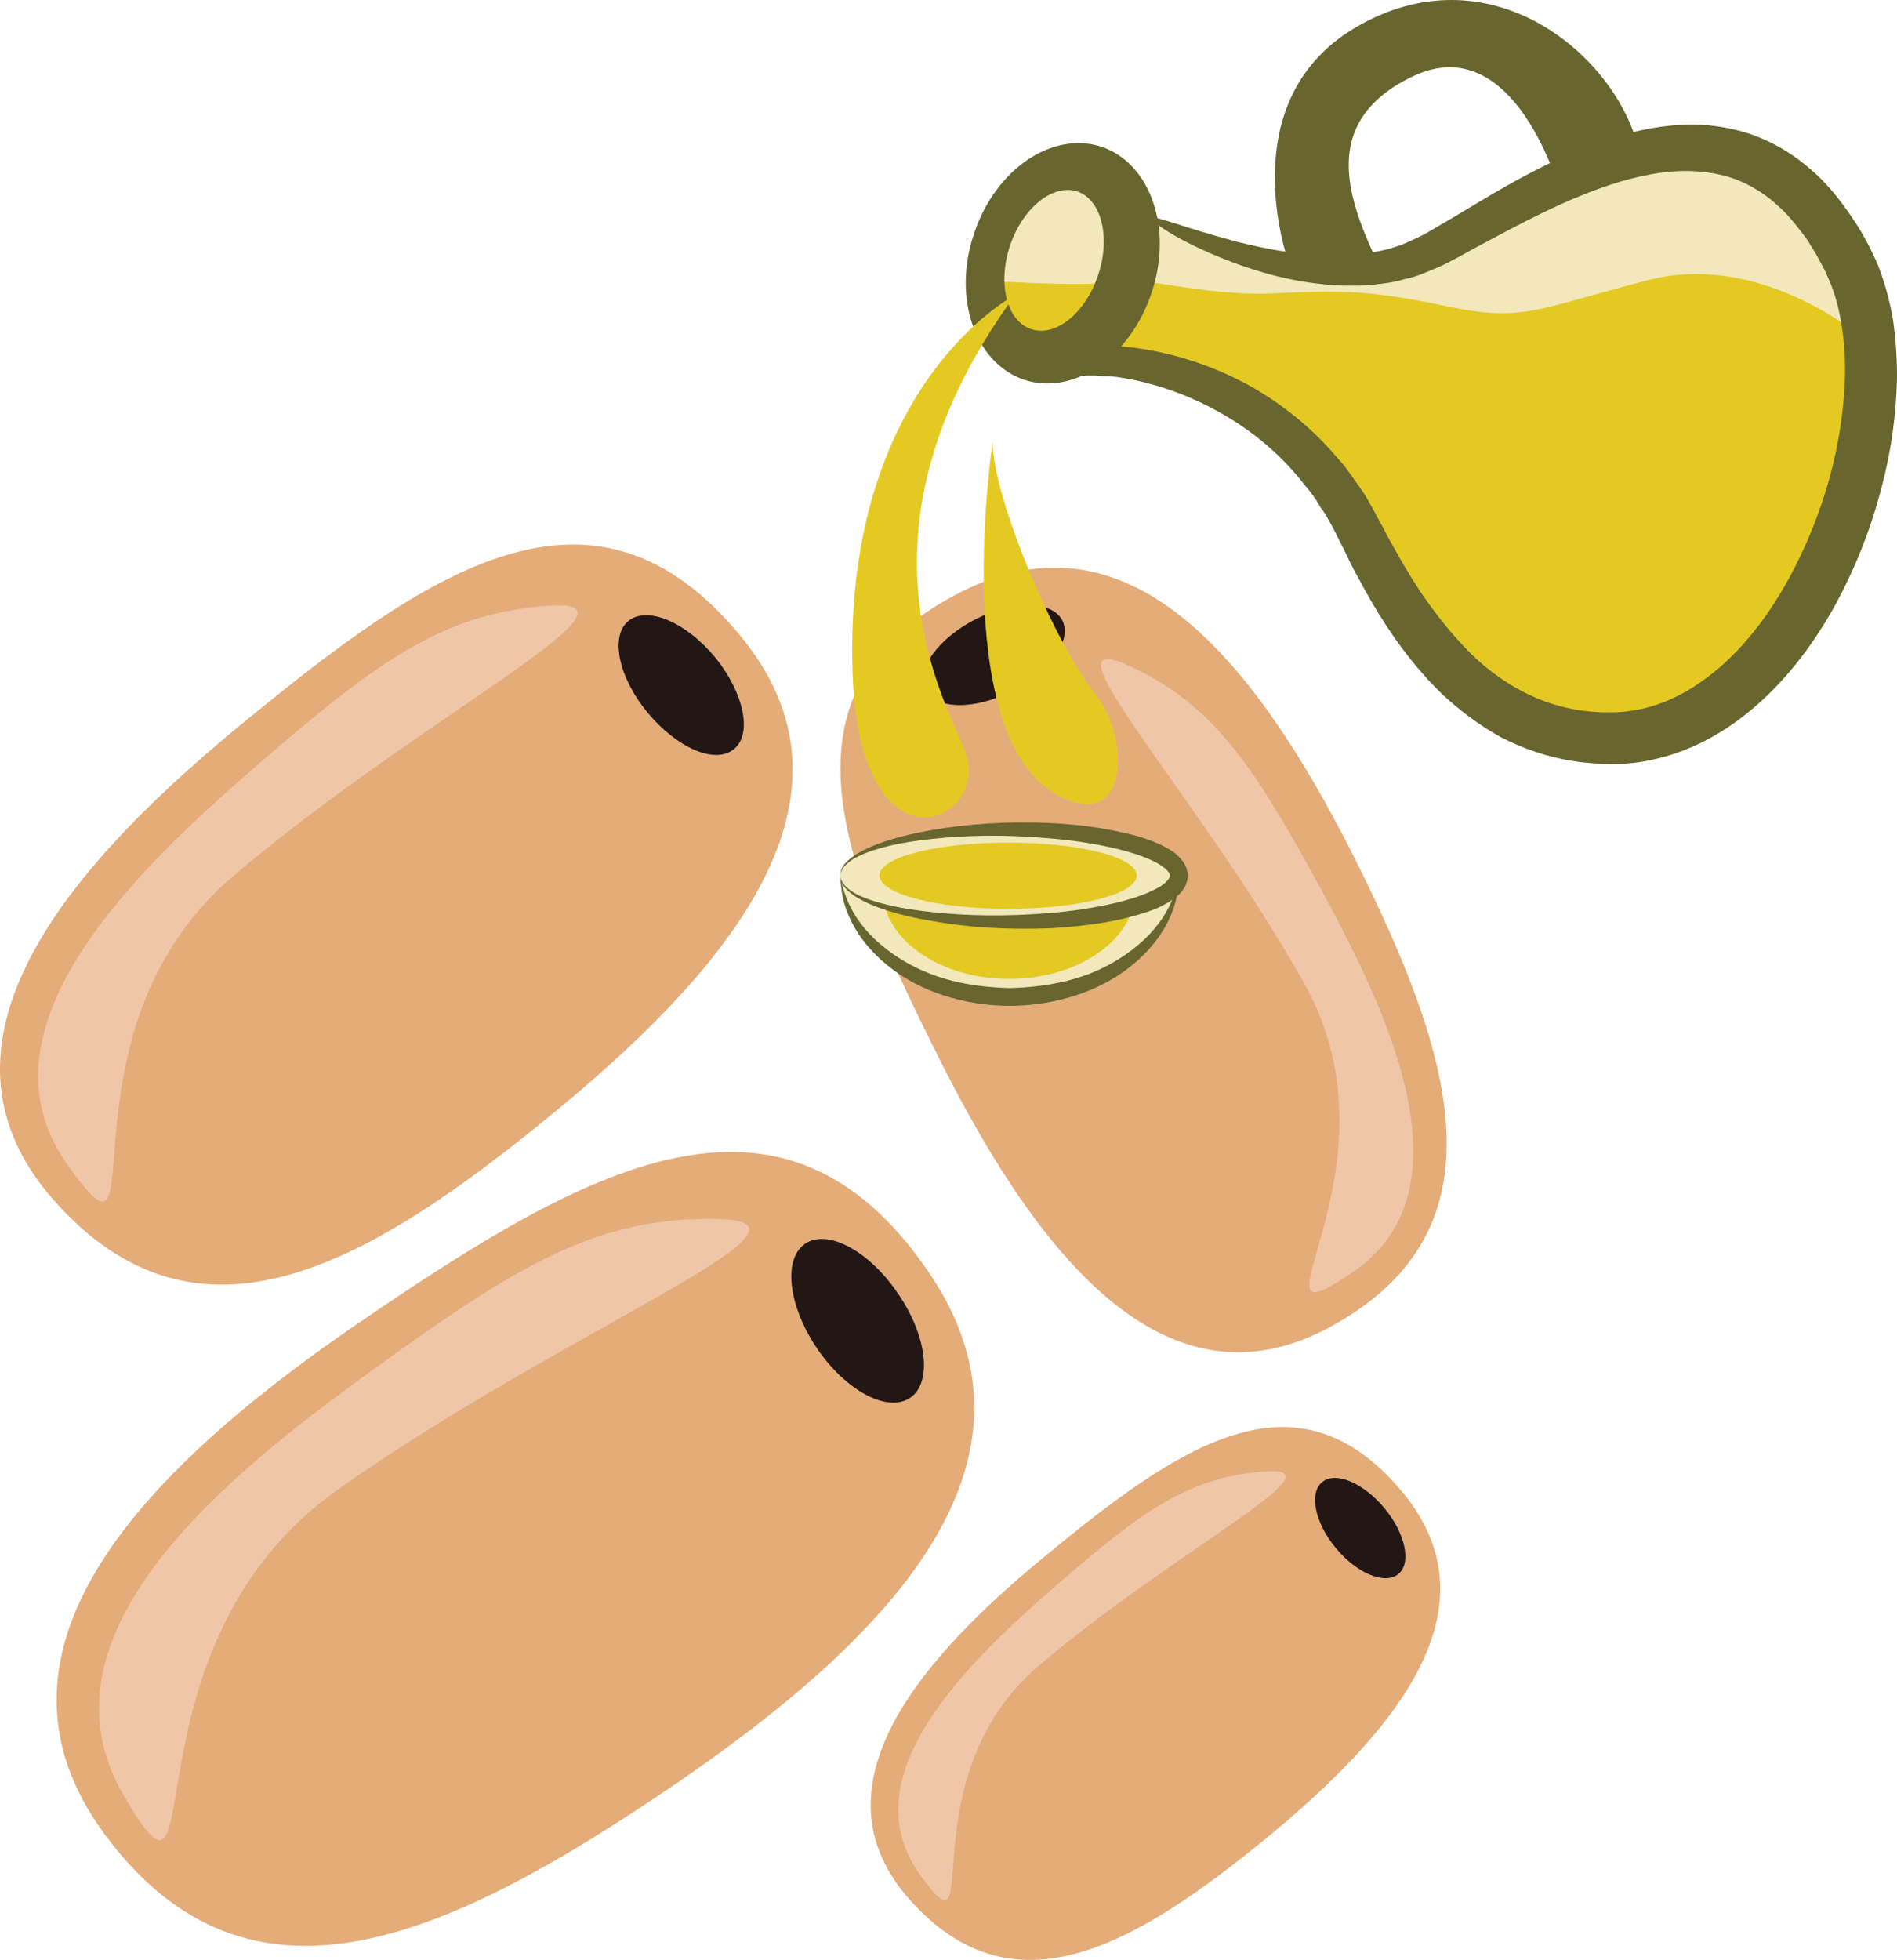 <?xml version="1.0" encoding="UTF-8" standalone="no"?>
<svg
   xmlns:dc="http://purl.org/dc/elements/1.1/"
   xmlns:cc="http://creativecommons.org/ns#"
   xmlns:rdf="http://www.w3.org/1999/02/22-rdf-syntax-ns#"
   xmlns:svg="http://www.w3.org/2000/svg"
   xmlns="http://www.w3.org/2000/svg"
   id="svg59"
   viewBox="0 0 5359.656 5535.258"
   style="clip-rule:evenodd;fill-rule:evenodd;image-rendering:optimizeQuality;shape-rendering:geometricPrecision;text-rendering:geometricPrecision"
   version="1.1"
   height="55.353mm"
   width="53.597mm"
   xml:space="preserve">
 <defs
   id="defs4">
  <style
   id="style2"
   type="text/css">
   <![CDATA[
    .fil1 {fill:#221715;fill-rule:nonzero}
    .fil4 {fill:#68652F;fill-rule:nonzero}
    .fil0 {fill:#E4AC79;fill-rule:nonzero}
    .fil5 {fill:#E5C923;fill-rule:nonzero}
    .fil2 {fill:#EFC6A8;fill-rule:nonzero}
    .fil3 {fill:#F2E8BB;fill-rule:nonzero}
   ]]>
  </style>
 </defs>
 <g
   transform="translate(-7907.344,-11927.371)"
   id="Vrstva_x0020_1">
  <path
   style="fill:#e4ac79;fill-rule:nonzero"
   id="path7"
   d="m 10531,15520 c 357,522 -75,1009 -717,1447 -644,438 -1202,692 -1610,142 -376,-508 76,-1008 719,-1447 642,-438 1193,-751 1608,-142 z"
   class="fil0" />
  <path
   style="fill:#221715;fill-rule:nonzero"
   id="path9"
   d="m 10444,15580 c 83,120 98,252 35,295 -64,43 -181,-19 -263,-139 -82,-121 -97,-253 -34,-296 63,-43 181,20 262,140 z"
   class="fil1" />
  <path
   style="fill:#efc6a8;fill-rule:nonzero"
   id="path11"
   d="m 9935,15370 c -340,-7 -565,130 -970,423 -407,293 -975,744 -710,1202 264,457 -27,-413 607,-861 635,-449 1431,-756 1073,-764 z"
   class="fil2" />
  <path
   style="fill:#e4ac79;fill-rule:nonzero"
   id="path13"
   d="m 10000,13724 c 358,435 13,901 -522,1341 -535,441 -1011,710 -1417,254 -374,-421 -13,-901 522,-1341 535,-440 999,-761 1417,-254 z"
   class="fil0" />
  <path
   style="fill:#221715;fill-rule:nonzero"
   id="path15"
   d="m 9928,13784 c 81,100 106,216 53,259 -53,44 -161,-3 -244,-103 -82,-99 -107,-216 -54,-259 53,-43 162,3 245,103 z"
   class="fil1" />
  <path
   style="fill:#efc6a8;fill-rule:nonzero"
   id="path17"
   d="m 9458,13638 c -302,21 -490,161 -827,453 -337,292 -806,738 -535,1123 271,385 -56,-364 471,-813 527,-448 1209,-785 891,-763 z"
   class="fil2" />
  <path
   style="fill:#e4ac79;fill-rule:nonzero"
   id="path19"
   d="m 11871,16143 c 257,313 10,648 -374,966 -385,317 -726,512 -1019,184 -269,-302 -10,-648 375,-965 384,-317 717,-549 1018,-185 z"
   class="fil0" />
  <path
   style="fill:#221715;fill-rule:nonzero"
   id="path21"
   d="m 11819,16187 c 59,71 77,155 39,186 -38,31 -117,-2 -176,-73 -60,-72 -77,-156 -39,-187 38,-31 116,2 176,74 z"
   class="fil1" />
  <path
   style="fill:#efc6a8;fill-rule:nonzero"
   id="path23"
   d="m 11481,16083 c -217,15 -353,116 -594,326 -242,210 -579,532 -383,809 195,276 -41,-262 337,-585 379,-324 869,-567 640,-550 z"
   class="fil2" />
  <path
   style="fill:#e4ac79;fill-rule:nonzero"
   id="path25"
   d="m 10625,13598 c 465,-234 816,172 1105,744 288,573 435,1057 -59,1330 -456,252 -816,-171 -1104,-743 -289,-574 -485,-1057 58,-1331 z"
   class="fil0" />
  <path
   style="fill:#221715;fill-rule:nonzero"
   id="path27"
   d="m 10664,13676 c 107,-54 217,-52 245,4 28,56 -35,146 -143,199 -106,55 -216,52 -244,-4 -29,-55 36,-145 142,-199 z"
   class="fil1" />
  <path
   style="fill:#efc6a8;fill-rule:nonzero"
   id="path29"
   d="m 11093,13806 c 242,109 355,282 543,626 187,343 436,853 95,1087 -340,234 158,-283 -138,-813 -297,-530 -756,-1016 -500,-900 z"
   class="fil2" />
  <g
   id="_580556112">
   <path
   style="fill:#f2e8bb;fill-rule:nonzero"
   id="path31"
   d="m 10703,12695 41,-224 148,-47 136,7 101,148 34,-35 221,122 320,29 223,-55 216,-94 243,-142 278,-47 202,33 217,189 81,264 -74,169 c 0,0 -595,-122 -629,-108 -34,14 -872,14 -892,14 -21,0 -511,-124 -511,-124 l -240,-38 z"
   class="fil3" />
   <path
   style="fill:#f2e8bb;fill-rule:nonzero"
   id="path33"
   d="m 10282,14405 c 17,189 224,338 478,338 254,0 461,-149 478,-338 z"
   class="fil3" />
   <path
   style="fill:#68652f;fill-rule:nonzero"
   id="path35"
   d="m 11238,14405 c 0,0 0,4 0,13 -1,8 -1,21 -5,37 -6,32 -22,79 -58,127 -36,48 -92,97 -164,131 -72,34 -159,55 -251,55 -92,0 -179,-21 -251,-55 -72,-34 -128,-83 -164,-131 -36,-48 -52,-95 -58,-127 -3,-16 -3,-29 -5,-37 0,-9 0,-13 0,-13 0,0 1,4 3,12 2,9 4,21 10,36 10,30 31,72 70,113 38,40 93,80 162,108 67,28 148,42 233,44 85,-2 166,-16 234,-44 68,-28 123,-68 161,-108 39,-41 60,-83 70,-113 6,-15 8,-27 10,-36 2,-8 3,-12 3,-12 z"
   class="fil4" />
   <path
   style="fill:#e5c923;fill-rule:nonzero"
   id="path37"
   d="m 11115,14456 c -12,132 -167,236 -357,236 -189,0 -344,-104 -357,-236 l -9,-56 727,-4 z"
   class="fil5" />
   <path
   style="fill:#e5c923;fill-rule:nonzero"
   id="path39"
   d="m 13164,12877 c 0,0 -283,-240 -598,-159 -316,81 -352,120 -568,75 -217,-46 -299,-47 -497,-37 -198,8 -386,-53 -440,-35 -53,19 -347,0 -347,0 l 40,136 184,56 198,45 325,117 207,207 c 0,0 108,208 126,235 18,27 189,216 189,216 l 180,153 226,109 216,-54 234,-108 171,-172 c 0,0 91,-234 100,-261 9,-27 63,-280 63,-280 z"
   class="fil5" />
   <path
   style="fill:#68652f;fill-rule:nonzero"
   id="path41"
   d="m 11163,12544 c 6,3 -9,43 -41,116 -17,37 -38,82 -64,134 -6,13 -13,27 -20,41 -3,6 -6,14 -10,20 -1,4 -4,8 -5,12 -3,8 -7,16 -11,23 -2,4 -3,8 -5,12 l -2,5 c -1,1 -1,2 -1,3 l 4,-1 c 19,-3 34,-4 55,-4 3,0 4,0 8,0 l 15,2 c 11,1 21,2 31,3 21,3 42,7 63,11 85,18 174,49 262,98 88,50 173,117 246,204 9,10 19,21 27,33 9,12 17,23 25,35 9,12 17,24 25,36 7,13 15,26 22,39 7,13 14,26 21,39 7,12 13,24 19,36 14,25 27,48 41,73 56,97 124,191 206,270 84,78 186,134 301,150 29,4 60,6 89,5 28,0 57,-4 84,-10 56,-13 111,-38 161,-73 102,-69 186,-174 251,-292 99,-180 155,-383 160,-575 1,-48 -2,-95 -9,-140 -7,-46 -18,-89 -35,-129 l -13,-29 -16,-30 c -10,-20 -23,-38 -34,-57 -26,-35 -53,-70 -83,-96 -30,-28 -64,-50 -99,-66 -35,-16 -73,-25 -111,-29 -78,-9 -158,5 -234,27 -152,46 -288,122 -414,189 -32,18 -63,35 -94,50 -36,15 -70,31 -104,37 -35,11 -69,13 -101,17 -16,1 -33,1 -48,1 -16,0 -31,0 -46,-1 -120,-8 -218,-38 -295,-67 -153,-59 -226,-114 -221,-122 5,-10 87,26 239,66 76,19 171,39 279,39 14,1 27,-1 41,-2 14,-1 28,-2 42,-3 28,-6 56,-9 84,-19 28,-8 54,-22 82,-35 28,-16 58,-34 89,-52 123,-74 260,-159 430,-217 85,-27 180,-48 283,-40 51,5 103,16 152,37 50,21 97,51 137,86 42,35 76,77 107,120 15,22 30,44 43,67 l 19,35 c 6,12 12,26 18,38 22,52 37,107 47,162 8,54 12,109 12,165 -2,110 -18,221 -48,329 -29,109 -72,216 -127,317 -74,133 -171,255 -299,342 -64,43 -136,76 -213,93 -38,9 -76,13 -115,13 -38,0 -74,-2 -111,-8 -73,-11 -143,-35 -207,-68 -63,-35 -119,-78 -168,-124 -97,-95 -167,-202 -224,-307 -14,-26 -29,-52 -41,-79 -6,-13 -13,-26 -19,-38 -6,-12 -12,-24 -18,-36 -6,-11 -12,-23 -18,-33 -6,-12 -14,-22 -21,-32 -6,-11 -13,-22 -20,-32 -7,-10 -15,-20 -23,-29 -60,-78 -132,-140 -208,-187 -75,-47 -154,-80 -228,-100 -19,-5 -38,-10 -56,-13 -9,-2 -18,-3 -27,-5 l -13,-2 -21,-2 c -14,0 -28,-1 -42,-2 -6,0 -14,0 -22,0 -8,1 -15,1 -23,1 -31,1 -58,4 -84,5 l 1,-5 c 1,-3 3,-7 5,-10 l 11,-18 c 7,-13 14,-25 21,-37 14,-23 27,-46 40,-67 11,-19 22,-36 33,-54 8,-13 16,-26 23,-38 31,-50 58,-91 80,-125 45,-67 72,-100 78,-96 z"
   class="fil4" />
   <path
   style="fill:#68652f;fill-rule:nonzero"
   id="path43"
   d="m 11010,12704 c -36,108 -120,176 -189,153 -69,-23 -96,-128 -60,-236 36,-107 121,-175 190,-153 68,23 95,129 59,236 z m 10,-362 c -140,-46 -301,64 -361,246 -61,181 3,365 142,412 139,46 300,-64 360,-246 61,-181 -3,-365 -141,-412 z"
   class="fil4" />
   <path
   style="fill:#68652f;fill-rule:nonzero"
   id="path45"
   d="m 11550,12674 c 0,0 -176,-471 203,-678 378,-208 733,98 788,369 l -89,26 -136,81 c 0,0 -126,-465 -415,-330 -288,136 -170,381 -89,554 h -273 z"
   class="fil4" />
   <path
   style="fill:#e5c923;fill-rule:nonzero"
   id="path47"
   d="m 10776,12760 c 0,0 -485,250 -460,1063 18,604 405,424 315,217 -74,-171 -324,-640 145,-1280 z"
   class="fil5" />
   <path
   style="fill:#e5c923;fill-rule:nonzero"
   id="path49"
   d="m 10712,13175 c 0,0 -123,811 172,991 207,126 225,-144 117,-280 -109,-134 -289,-549 -289,-711 z"
   class="fil5" />
   <path
   style="fill:#f2e8bb;fill-rule:nonzero"
   id="path51"
   d="m 10281,14400 c 0,-72 215,-130 479,-130 263,0 478,58 478,130 0,72 -215,131 -478,131 -264,0 -479,-59 -479,-131 z"
   class="fil3" />
   <path
   style="fill:#68652f;fill-rule:nonzero"
   id="path53"
   d="m 10281,14400 c 0,0 0,8 7,20 7,11 23,25 46,36 47,22 121,39 213,48 93,10 203,12 326,2 61,-5 124,-14 188,-29 32,-8 64,-17 93,-30 15,-7 30,-14 41,-23 12,-9 18,-19 18,-24 0,-4 -6,-15 -18,-23 -11,-9 -26,-17 -41,-23 -29,-13 -61,-22 -93,-30 -64,-15 -127,-24 -188,-29 -123,-11 -233,-9 -326,1 -92,9 -166,26 -213,49 -23,11 -39,24 -46,36 -7,11 -7,20 -7,19 1,1 -1,-8 5,-21 6,-12 21,-27 44,-41 46,-28 120,-51 214,-67 93,-16 206,-25 332,-19 63,3 128,10 196,25 34,7 68,16 103,31 17,7 34,16 51,28 8,7 17,15 24,25 7,10 13,24 13,39 0,16 -6,30 -13,40 -7,10 -16,18 -24,24 -17,13 -34,21 -51,29 -35,14 -69,23 -103,31 -68,15 -133,21 -196,25 -126,5 -239,-3 -332,-20 -94,-15 -168,-39 -214,-66 -23,-14 -38,-29 -44,-42 -6,-13 -4,-21 -5,-21 z"
   class="fil4" />
   <path
   style="fill:#e5c923;fill-rule:nonzero"
   id="path55"
   d="m 10392,14400 c 0,-52 163,-93 363,-93 202,0 364,41 364,93 0,52 -162,94 -364,94 -200,0 -363,-42 -363,-94 z"
   class="fil5" />
  </g>
 </g>
</svg>